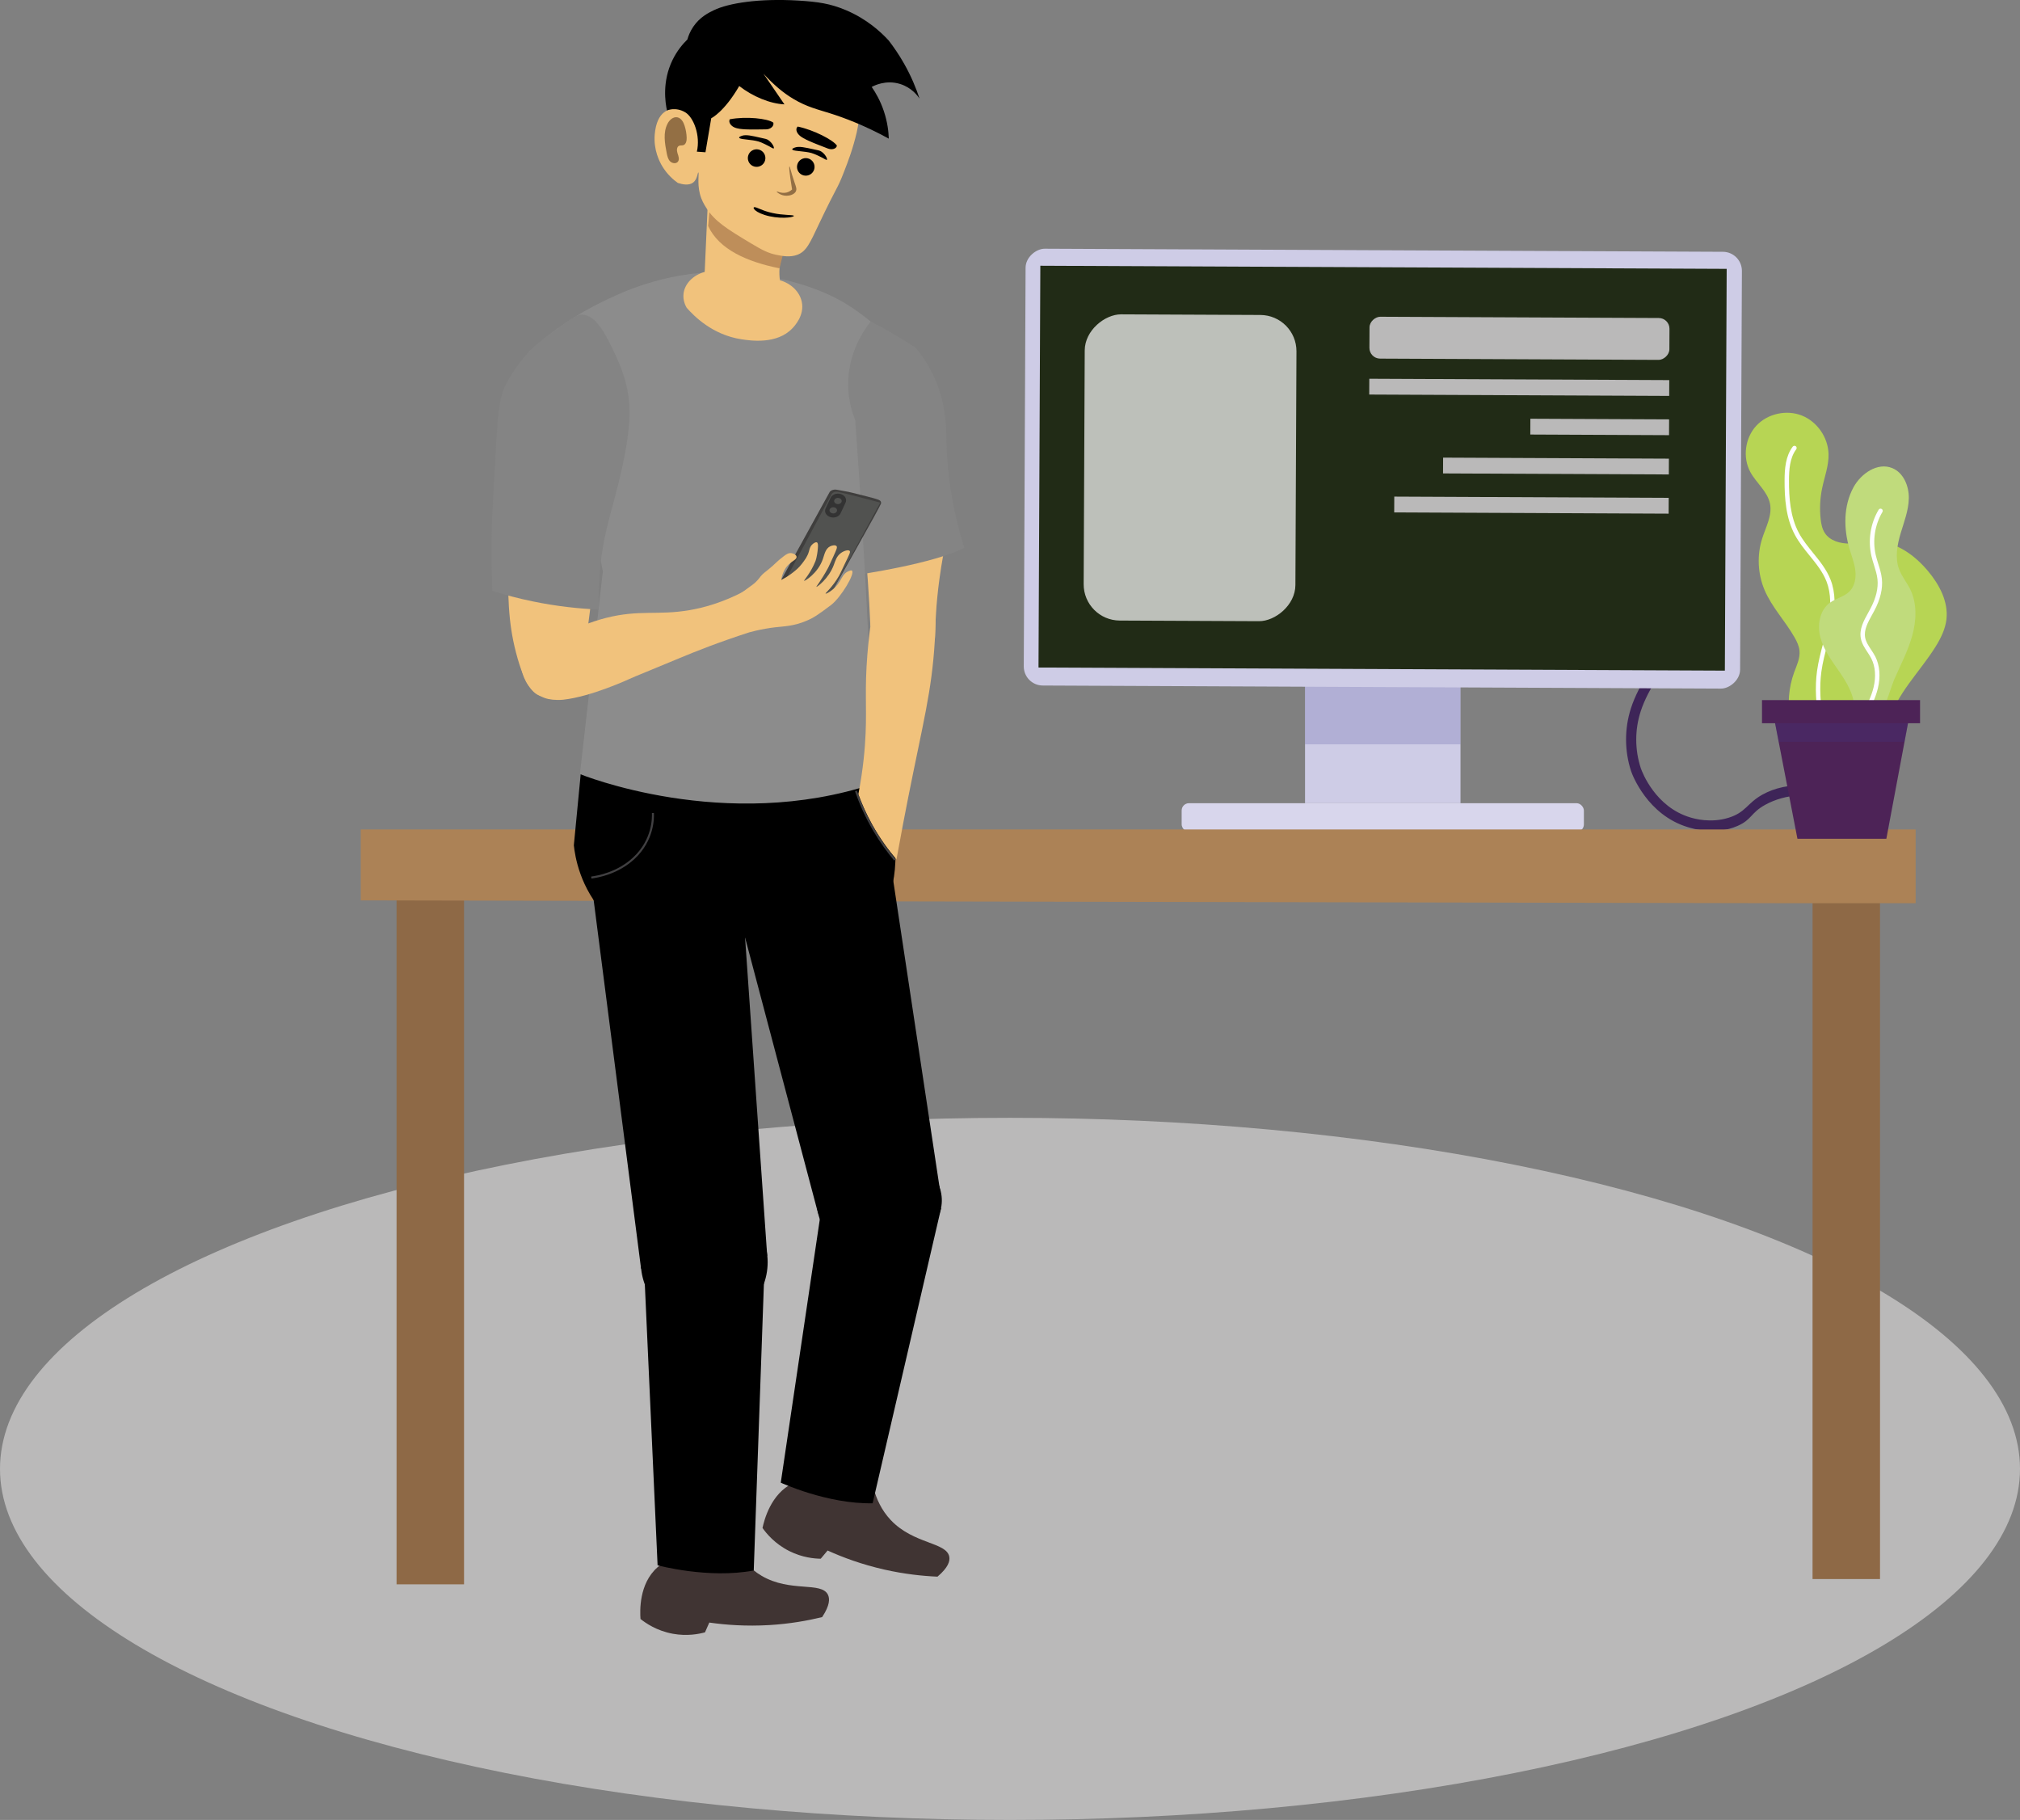 <?xml version="1.0" encoding="UTF-8"?>
<svg id="Layer_1" data-name="Layer 1" xmlns="http://www.w3.org/2000/svg" xmlns:xlink="http://www.w3.org/1999/xlink" viewBox="0 0 500 450.39">
  <rect x="0" y="0" width="500" height="450.39" fill="#808080" stroke="none"/>
  <defs>
    <style>
      .cls-1 {
        fill: #f1c27c;
      }

      .cls-2 {
        fill: #d8d6ec;
      }

      .cls-3 {
        fill: #515250;
      }

      .cls-4 {
        fill: #4d2357;
      }

      .cls-5 {
        fill: #be8e5a;
      }

      .cls-6 {
        fill: #212b16;
      }

      .cls-7 {
        fill: #848484;
      }

      .cls-8, .cls-9 {
        fill: #fff;
      }

      .cls-10 {
        fill: #3e2558;
      }

      .cls-11 {
        fill: #936f44;
      }

      .cls-12, .cls-13 {
        fill: none;
      }

      .cls-14 {
        fill: #ac8256;
      }

      .cls-15 {
        clip-path: url(#clippath-1);
      }

      .cls-16 {
        fill: #3f3e3d;
      }

      .cls-17 {
        fill: #bab9b9;
      }

      .cls-18, .cls-9, .cls-19 {
        isolation: isolate;
      }

      .cls-20 {
        fill: #8e6946;
      }

      .cls-21 {
        fill: #8c8c8c;
      }

      .cls-22 {
        fill: #403433;
      }

      .cls-23 {
        fill: #cecce6;
      }

      .cls-9 {
        opacity: .7;
      }

      .cls-24 {
        fill: #333;
      }

      .cls-13 {
        stroke: #414042;
        stroke-miterlimit: 10;
        stroke-width: .5px;
      }

      .cls-19 {
        fill: #3e3e91;
        mix-blend-mode: multiply;
        opacity: .2;
      }

      .cls-25 {
        clip-path: url(#clippath-2);
      }

      .cls-26 {
        fill: #c0db7c;
      }

      .cls-27 {
        clip-path: url(#clippath);
      }

      .cls-28 {
        fill: #b7d554;
      }
    </style>
    <clipPath id="clippath">
      <rect class="cls-12" x="323.03" y="169.62" width="38.48" height="29.15"/>
    </clipPath>
    <clipPath id="clippath-1">
      <rect class="cls-12" x="288.24" y="27.33" width="108.1" height="177.31" rx="4.72" ry="4.72" transform="translate(224.75 457.74) rotate(-89.74)"/>
    </clipPath>
    <clipPath id="clippath-2">
      <polygon class="cls-12" points="438.66 175.28 444.91 207.57 466.92 207.57 472.89 175.71 438.66 175.28"/>
    </clipPath>
  </defs>
  <g class="cls-18">
    <g id="Layer_1-2" data-name="Layer 1">
      <g>
        <g>
          <ellipse class="cls-17" cx="250" cy="363.51" rx="250" ry="86.88"/>
          <g>
            <path class="cls-10" d="M405.43,121.01c.4,4.85,3.17,8.92,5.85,12.85,2.67,3.92,5.19,7.62,5.42,11.92.19,3.53-1.27,7-2.72,9.93-1.49,3.01-3.24,5.98-4.92,8.85l-1,1.71c-1.72,2.95-3.35,5.86-4.37,9.03-1.61,5.01-1.6,10.52.04,15.52.33,1,4.06,10.83,14,13.86,1.33.41,6.89,2.1,12.34-.28,3.59-1.57,3.21-3.2,6.84-5.22,4.8-2.67,12.3-3.63,17.56.22,1.18.86,3.13,2.61,4.5,5.88h2.99c-.69-2-1.97-4.65-4.44-6.82-5.71-5.02-15.16-5.25-21.3-1.8-3.79,2.12-4.08,4.39-8.35,5.71-4.45,1.38-8.41.24-9.52-.09-8.59-2.59-11.86-11.13-12.22-12.21-1.48-4.51-1.49-9.48-.03-13.99.94-2.93,2.5-5.71,4.15-8.54l1-1.7c1.71-2.91,3.47-5.92,5-9.01,1.59-3.22,3.19-7.06,2.98-11.16-.27-4.99-3.11-9.15-5.85-13.18-2.61-3.84-5.09-7.46-5.43-11.66-.07-.81-.01-1.63.09-2.45h-2.53c-.11.86-.14,1.74-.07,2.65v-.02Z"/>
            <g>
              <rect class="cls-23" x="323.03" y="169.62" width="38.48" height="29.15"/>
              <g class="cls-27">
                <rect class="cls-19" x="309.09" y="148.43" width="72.5" height="35.77"/>
              </g>
            </g>
            <rect class="cls-2" x="292.49" y="198.77" width="99.56" height="7.07" rx="1.81" ry="1.81"/>
            <g>
              <rect class="cls-23" x="288.24" y="27.33" width="108.1" height="177.31" rx="4.72" ry="4.72" transform="translate(224.75 457.74) rotate(-89.74)"/>
              <g class="cls-15">
                <g>
                  <rect class="cls-23" x="319.97" y="96.44" width="41.84" height="201.99" transform="translate(141.9 537.42) rotate(-89.74)"/>
                  <rect class="cls-6" x="292.51" y="30.92" width="99.43" height="169.89" transform="translate(224.81 457.56) rotate(-89.74)"/>
                  <rect class="cls-9" x="256.69" y="89.55" width="75.78" height="52.41" rx="8.97" ry="8.97" transform="translate(177.48 409.81) rotate(-89.74)"/>
                  <rect class="cls-17" x="370.92" y="46.59" width="10.36" height="74.25" rx="2.65" ry="2.65" transform="translate(290.68 459.44) rotate(-89.74)"/>
                  <rect class="cls-17" x="374.09" y="58.73" width="3.91" height="74.25" transform="translate(278.49 471.46) rotate(-89.74)"/>
                  <rect class="cls-17" x="394.01" y="88.48" width="3.91" height="34.34" transform="translate(288.52 501.14) rotate(-89.74)"/>
                  <rect class="cls-17" x="383.18" y="87.38" width="3.91" height="55.89" transform="translate(268.07 499.94) rotate(-89.74)"/>
                  <rect class="cls-17" x="377.12" y="91.04" width="3.91" height="67.93" transform="translate(252.35 503.51) rotate(-89.74)"/>
                </g>
              </g>
            </g>
            <rect class="cls-20" x="448.65" y="222.97" width="16.7" height="167.8"/>
            <rect class="cls-20" x="98.16" y="221.65" width="16.7" height="170.43"/>
            <path class="cls-14" d="M441.4,205.26H89.3v17.56c117.88.23,235.77.46,353.65.7h31.22v-18.26h-32.77Z"/>
          </g>
        </g>
        <g>
          <path class="cls-28" d="M448.1,189.02c-5.18-6.13-6.76-15.08-4.01-22.61.64-1.74,1.5-3.5,1.33-5.34-.1-1.19-.63-2.29-1.22-3.33-2.3-4.05-5.65-7.49-7.45-11.78-1.67-3.98-1.88-8.55-.58-12.66.91-2.86,2.53-5.71,1.95-8.65-.61-3.04-3.39-5.11-4.87-7.84-1.95-3.6-1.32-8.4,1.45-11.42s7.46-4.06,11.27-2.57c3.81,1.5,6.52,5.41,6.64,9.5.09,2.93-1.03,5.75-1.61,8.63-.5,2.46-.62,5.01-.34,7.51.13,1.21.37,2.44,1.04,3.46,1.27,1.93,3.81,2.61,6.12,2.6s4.6-.57,6.91-.47c4.93.22,9.27,3.44,12.45,7.21,2.85,3.38,5.13,7.65,4.61,12.04-.29,2.43-1.41,4.69-2.71,6.77-3.91,6.26-9.63,11.61-11.62,18.72-.71,2.56-.92,5.3-2.16,7.65-1.87,3.54-6.14,5.65-10.09,4.97"/>
          <path class="cls-8" d="M450.96,180.3c-.26,0-.49-.19-.54-.45-.99-5.61-1.2-9.86-.66-13.79.32-2.36.94-4.68,1.54-6.93.37-1.39.75-2.84,1.06-4.26.96-4.48.88-8.06-.25-10.97-.92-2.36-2.5-4.32-4.18-6.39-1.3-1.6-2.63-3.25-3.63-5.1-2.29-4.26-2.58-9.21-2.57-13.5,0-2.97.26-6.04,2.01-8.37.18-.24.52-.29.76-.11.24.18.29.52.11.76-1.63,2.17-1.78,5.12-1.79,7.71-.01,4.15.27,8.94,2.44,12.98.94,1.76,2.25,3.37,3.51,4.93,1.66,2.04,3.37,4.16,4.35,6.68,1.21,3.11,1.3,6.91.3,11.6-.31,1.45-.7,2.91-1.07,4.31-.59,2.21-1.2,4.5-1.51,6.79-.52,3.82-.32,7.97.65,13.45.05.3-.14.58-.44.63h-.1v.03Z"/>
          <path class="cls-26" d="M455.3,166.25c-1.81-2.64-3.81-5.26-4.67-8.35s-.28-6.84,2.3-8.73c1.52-1.12,3.56-1.48,4.89-2.83,1.3-1.32,1.64-3.34,1.42-5.18s-.93-3.58-1.45-5.36c-1.48-4.99-1.5-10.62.99-15.2,1.87-3.44,5.98-6.25,9.6-4.76,2.78,1.14,4.14,4.42,4.1,7.42s-1.17,5.86-2.03,8.74c-.85,2.88-1.43,6.02-.39,8.84.66,1.79,1.93,3.29,2.77,5,1.73,3.52,1.54,7.72.49,11.5-1.06,3.78-2.91,7.27-4.48,10.87-1.17,2.69-4.71,16.2-8.59,13.89-2.67-1.59-1.11-4.74-1.24-7.11-.17-3.24-1.92-6.13-3.71-8.74h0Z"/>
          <path class="cls-8" d="M461.29,177.78c-.09,0-.18-.02-.26-.07-.26-.14-.36-.47-.22-.74,1.22-2.25,2.37-4.47,2.95-6.88.63-2.63.44-5.15-.55-7.1-.28-.55-.62-1.07-.98-1.62-.67-1.02-1.37-2.08-1.62-3.34-.45-2.32.71-4.41,1.84-6.44.18-.32.35-.64.52-.96,1.4-2.63,1.99-5.08,1.75-7.29-.13-1.17-.48-2.29-.85-3.47-.23-.73-.46-1.48-.64-2.24-.9-3.88-.26-8.07,1.78-11.49.15-.26.49-.34.75-.19.26.15.34.49.19.75-1.89,3.18-2.49,7.08-1.65,10.69.17.72.4,1.45.62,2.16.37,1.18.76,2.4.89,3.68.26,2.43-.37,5.09-1.88,7.92-.17.32-.35.65-.53.97-1.03,1.86-2.1,3.78-1.72,5.7.2,1.05.81,1.97,1.46,2.95.36.55.74,1.12,1.05,1.72,1.1,2.18,1.33,4.96.63,7.85-.61,2.54-1.79,4.83-3.05,7.15-.1.18-.29.28-.48.28h0Z"/>
          <g>
            <polygon class="cls-4" points="438.66 175.28 444.91 207.57 466.92 207.57 472.89 175.71 438.66 175.28"/>
            <g class="cls-25">
              <rect class="cls-19" x="432.13" y="166.59" width="48.66" height="17"/>
            </g>
          </g>
          <rect class="cls-4" x="436.14" y="173.26" width="39.12" height="5.72"/>
        </g>
      </g>
      <g>
        <g>
          <path class="cls-22" d="M179.59,374.09c-4.96,1.54-9.92,3.08-14.88,4.63.17,4.47.34,8.94.51,13.4.86.4,8.06,3.57,14.26-.2,1.99-1.21,3.3-2.78,4.12-4.03-1.33-4.6-2.67-9.2-4-13.8h0Z"/>
          <path class="cls-22" d="M164.63,386.56c4.56.66,8,.46,10.32.14l5.82-.93,1.59-1.96c1.21,1.93,3.14,4.39,6.16,6.16,7.11,4.17,14.78,1.37,16.41,4.67.47.95.53,2.58-1.43,5.55-3.62.88-8.03,1.67-13.07,1.97-5.76.34-10.8-.04-14.86-.62-.36.81-.71,1.61-1.07,2.42-1.54.42-4.43.99-7.95.35-4-.73-6.73-2.64-8.01-3.66-.14-1.91-.41-8.71,4.18-12.76.53-.46,1.15-.92,1.89-1.34h.02Z"/>
        </g>
        <ellipse class="cls-1" cx="216.02" cy="94.7" rx="14.11" ry="12.21"/>
        <path class="cls-1" d="M209.43,100.97c1.75,9.58,3.26,19.91,4.37,30.91.81,8.02,1.33,15.72,1.64,23.05,5.33.99,10.66,1.99,15.99,2.98.05-3.2.25-8.35,1.11-14.68.58-4.27,1.22-7.31,1.35-7.96,1.11-5.64.34-17.47-7.86-44.63-5.53,3.45-11.06,6.89-16.59,10.34h-.01Z"/>
        <path class="cls-7" d="M210.78,142.46c-1.67-10.12-5.14-31.6-8.41-44.7h0c-.15-.49-.26-.99-.34-1.5-.12-.78-.12-1.38-.12-1.56,0-1.86-1.82-14.93.9-17.74,3.92-4.04,22.3,8.1,23.87,9.14,1.15,1.38,2.74,3.53,4.15,6.39,3.52,7.15,3.36,13.62,3.48,17.88.16,5.96,1.06,14.45,4.37,25.2-7.53,3.89-25.4,6.56-27.89,6.89h0Z"/>
        <g>
          <path class="cls-22" d="M215.6,370.54c-1.16-4.33-2.33-8.65-3.49-12.98-3.71.45-7.43.89-11.14,1.34-1.07,3.3-2.14,6.61-3.22,9.91,2.24,1.64,4.33,2.46,5.7,2.88,1.75.54,4.87,1.45,8.54.45,1.6-.43,2.82-1.1,3.61-1.6h0Z"/>
          <path class="cls-22" d="M198.5,366.27c4.2,1.9,7.55,2.66,9.88,3l5.85.73,2.07-1.44c.62,2.19,1.79,5.09,4.2,7.63,5.67,5.99,13.81,5.43,14.47,9.06.19,1.05-.21,2.63-2.92,4.93-3.72-.16-8.17-.63-13.1-1.74-5.63-1.27-10.37-3.04-14.1-4.73-.57.68-1.13,1.35-1.7,2.03-1.6-.02-4.53-.28-7.73-1.87-3.64-1.81-5.74-4.41-6.68-5.74.4-1.87,2.03-8.48,7.57-11.1.63-.3,1.36-.57,2.19-.76h0Z"/>
        </g>
        <g>
          <path d="M159.3,310.97l3.47,76.4s12.62,3.41,23.8,1.28l2.71-76.47-29.98-1.2h0Z"/>
          <path d="M189.28,312.17c-.1,6.6-6.88,11.68-15.16,11.35s-14.91-5.95-14.82-12.55c.1-6.6,6.88-11.68,15.16-11.35s14.91,5.95,14.82,12.55Z"/>
        </g>
        <g>
          <ellipse cx="174.31" cy="312.34" rx="15.7" ry="15.74" transform="translate(-30.72 19.25) rotate(-5.81)"/>
          <ellipse cx="164.77" cy="216.17" rx="18.52" ry="18.58" transform="translate(-21.04 17.79) rotate(-5.81)"/>
          <polygon points="189.9 310.76 183.19 214.29 146.34 218.05 158.68 313.95 189.9 310.76"/>
        </g>
        <g>
          <path d="M232.68,294.44c1.51,7.48-4.05,14.77-12.4,16.29-8.35,1.52-16.35-3.31-17.85-10.79-1.51-7.48,4.05-14.77,12.4-16.29,8.35-1.52,16.35,3.31,17.85,10.79Z"/>
          <path d="M216.27,210.79c2.05,8.77-4.24,17.54-14.04,19.57-9.81,2.04-19.42-3.42-21.47-12.2-2.05-8.77,4.24-17.54,14.04-19.57,9.81-2.04,19.42,3.42,21.47,12.2Z"/>
          <path d="M232.6,294.07c-3.95-26.16-7.9-52.31-11.85-78.47-13.33.86-26.66,1.71-39.99,2.57l21.75,82.15,30.09-6.25h0Z"/>
        </g>
        <path d="M216.41,193.91c-4.68-1.47-9.36-2.94-14.03-4.42h-41.58c-5.69.69-11.38,1.38-17.06,2.07-.57,5.87-1.13,11.75-1.7,17.62.28,2.63,1.46,10.62,8.03,17.46,4.86,5.06,10.33,7.05,13.01,7.83,13.1-1.46,26.2-2.92,39.3-4.37.96.1,2.32.16,3.91,0,1.04-.11,6.93-.7,10.98-4.7,4.08-4.04,4.27-9.54,4.4-13.42.28-8.4-3.19-14.88-5.26-18.07h0Z"/>
        <g>
          <path d="M204.22,292.99l-10.96,73.93s11.55,5.33,22.74,5.1l16.94-73-28.72-6.04h0Z"/>
          <ellipse cx="218.57" cy="296" rx="11.7" ry="14.67" transform="translate(-116.06 449.01) rotate(-78.13)"/>
        </g>
        <path class="cls-21" d="M141.8,101.78l7.42,39.64-5.67,50.14s35.93,14.72,72.86,2.35c-.38-11.42-.84-22.96-1.4-34.63-.9-18.78-2.01-37.22-3.32-55.31-.82-2.01-1.68-4.91-1.75-8.44-.17-8.14,4-13.97,5.57-15.96-.54-.44-1.2-.97-1.97-1.55,0,0-1.31-.98-2.64-1.88-13.39-8.99-32.4-8.85-32.4-8.85-14.53.1-25.05,5.22-30.2,7.79-7.98,3.99-13.79,8.67-17.53,12.13,3.68,4.86,7.35,9.72,11.03,14.57Z"/>
        <path class="cls-1" d="M154.61,100.2c-5.26,22.49-9.55,57.48-9.89,62.52.07.73.3,3.8-1.81,6.48-2.31,2.94-6.37,4.04-9.23,3.01-1.32-.48-3.66-1.86-5.96-10.73-2-7.71-2.03-13.98-2-26.22.01-5.44.19-9.9,1.01-15.34.33-2.2.78-4.55,1.37-7.04,1.98-8.29,4.84-14.92,7.24-19.63,6.42,2.31,12.84,4.63,19.27,6.94h0Z"/>
        <path class="cls-7" d="M148.21,150.83c-.25-8.47.82-15.13,1.9-19.75,1.52-6.54,4.58-15.62,5.55-25.49.13-1.32.32-3.69,0-6.72-.15-1.37-.68-5.38-3.06-10.47-2.44-5.23-4.82-10.32-8.43-10.55-1.31-.08-3.19,1.29-6.97,4.04-2.73,1.99-4.46,3.23-6.42,5.32-.05.06-.13.13-.22.23,0,0-3.23,3.51-5.4,7.81-1.72,3.41-2.01,8.22-2.53,17.69-.83,15.05-.86,16.06-.9,18.03-.11,6.13,0,11.33.13,15.26,3.02.95,6.35,1.85,9.96,2.59,6.04,1.25,11.58,1.82,16.4,2.02h0Z"/>
        <path class="cls-1" d="M169.97,76.17c-.37-.64-.96-1.92-.78-3.49.28-2.46,2.36-4.6,5.24-5.39.35-7.85.7-15.7,1.06-23.54,6.88,4.75,13.76,9.5,20.64,14.25l-.4.86c-.99,1.41-2.52,4.02-2.78,7.53-.08,1.1-.02,2.1.09,2.96,2.8.81,4.9,2.85,5.42,5.35.7,3.37-1.8,5.99-2.33,6.55-3.85,4.05-10.4,3.05-12.62,2.71-7.21-1.1-11.81-5.82-13.54-7.8h0Z"/>
        <path class="cls-5" d="M192.94,66.4l1.94-7.7.38-.87-18.92-13.91-1.05,12.02c2.7,5.85,9.76,8.88,17.65,10.46Z"/>
        <path class="cls-1" d="M212.07,32.7s1.48-6.28,1.05-13.58h0v-.03c-.49-2.94-1.62-5.53-3.71-7.42-2.22-2.4-5.6-4.35-10.96-5.89-11.25-3.23-19.55-.46-26.03,5.98-4.83,4.8-4.73,12.39-4.51,15.17-2.15-.24-5.35.44-5.85,6.37-.33,3.87,1.26,6.8,1.78,7.7,1.3,2.22,2.95,3.57,3.96,4.28,1.21.39,2.76.67,3.78-.11,1.08-.84,1.08-2.52,1.28-2.49.24.03-.31,2.54.37,5.25.39,1.58,1.06,2.67,1.6,3.52,2.11,3.35,5.14,5.22,11.13,8.81,2.86,1.72,4.29,2.41,6.21,2.8,1.43.29,3.34.68,5.17,0,2.28-.85,3.12-2.86,5.41-7.7,4.54-9.57,4.43-8.37,6.08-12.63,1.1-2.82,2.26-5.83,3.24-10v-.03Z"/>
        <path class="cls-1" d="M212.46,196.57c1.23-6.34,1.65-11.53,1.8-15.08.29-6.75-.25-10.9.43-19.43.27-3.34.61-6.07.85-7.85,5.37-1.37,10.74-2.73,16.1-4.1,0,1.79-.03,4.82-.26,8.55-.75,12.47-2.85,19.91-6.58,38.71-.67,3.37-1.7,8.69-2.9,15.32-1.91-2.23-4.06-5.11-6.04-8.68-1.49-2.68-2.59-5.21-3.4-7.45h0Z"/>
        <path d="M215.76,21.52c.53-.29,3.52-1.86,7.1-.72,2.83.9,4.32,2.95,4.75,3.61-.83-2.53-2.04-5.52-3.85-8.7-1.24-2.19-2.55-4.08-3.78-5.68-1.95-2.12-5.41-5.33-10.6-7.52-3.86-1.62-6.86-2.07-11.85-2.37-9.65-.57-17.18.62-20.84,2.39-1.24.6-3.46,1.67-5.1,4.1-.81,1.2-1.23,2.35-1.44,3.13-1.15,1.13-2.56,2.79-3.67,5.06-2.63,5.38-1.81,10.55-1.39,12.51,0,0,2.14-.96,4.53.47,2.09,1.25,3.8,5.78,2.87,9.73l2.13.15,1.43-8.42s3.15-1.47,6.93-7.97c3.33,2.59,7.6,4.37,11.19,4.54l-5.19-7.59c2.5,2.71,4.83,4.71,7.42,6.25,3.32,1.98,5.99,2.58,9.02,3.54,3.53,1.11,8.57,2.99,14.58,6.28-.06-1.72-.32-4.14-1.25-6.87-.87-2.57-2.03-4.55-2.98-5.92h0Z"/>
        <path d="M191.41,30.37v-.03c-1.39-1.02-6.73-1.6-10.78-.82-.36.75.26,1.59,1.09,1.98s1.85.45,2.84.51c1.73.09,3.38,0,5.07,0,1.09,0,2.02-.81,1.79-1.65h0Z"/>
        <path d="M207.15,36.05v-.03c-.92-1.37-5.65-3.84-9.69-4.7-.6.49-.33,1.42.3,2.06.63.64,1.56,1.07,2.45,1.48,1.57.72,3.13,1.26,4.69,1.89,1.01.41,2.16.08,2.25-.71h0Z"/>
        <path d="M185.17,38.59c-.29,1.17.42,2.35,1.58,2.64,1.17.29,2.35-.42,2.64-1.58.29-1.17-.42-2.35-1.58-2.64-1.17-.29-2.35.42-2.64,1.58Z"/>
        <path d="M197.34,40.77c-.29,1.17.42,2.35,1.58,2.64,1.17.29,2.35-.42,2.64-1.58.29-1.17-.42-2.35-1.58-2.64-1.17-.29-2.35.42-2.64,1.58Z"/>
        <path class="cls-11" d="M165.24,30.6c-1.15,2.2-.69,4.87-.21,7.3.15.72.31,1.49.83,2.02s1.5.67,1.95.08c.43-.57.13-1.37-.1-2.05-.23-.68-.24-1.63.42-1.89.31-.12.67-.03.99-.13.69-.2.87-1.1.85-1.82-.03-1-.2-2-.5-2.95-.29-.94-.85-1.95-1.82-2.13-1.01-.19-1.94.65-2.41,1.56h0Z"/>
        <path d="M196.48,53.39c.14.11-.31.33-1.41.44-1.07.11-2.82.08-4.59-.31-1.77-.39-2.98-.99-3.51-1.45-.55-.47-.51-.78-.23-.8.57-.05,1.92.91,4.5,1.45,2.56.57,4.96.42,5.25.66h-.01Z"/>
        <path d="M191.52,36.72c.2-.19-.33-1.34-1.3-2.02-.45-.32-.73-.34-2.13-.65-1.8-.4-3.4-.81-4.44-.45-.17.06-.71.24-.69.45,0,.06.04.11.11.15.53.34,2.99.33,4.66.81.52.15.93.34,1.62.67,1.49.7,2.02,1.19,2.17,1.04h0Z"/>
        <path d="M204.67,39.55c.2-.19-.34-1.34-1.32-2.01-.46-.31-.74-.33-2.13-.63-1.81-.38-3.4-.78-4.44-.41-.16.06-.71.25-.68.45,0,.06.05.11.11.15.53.33,3,.3,4.66.77.52.15.93.34,1.63.65,1.49.68,2.03,1.17,2.18,1.02h0Z"/>
        <g>
          <path class="cls-1" d="M132.17,155.46c4.08-2.07,12.02,2.13,12.52,8.18.35,4.27-3.03,9.09-7.23,9.45-3.27.28-5.66-2.26-6.03-2.66-3.88-4.26-3.37-12.88.74-14.97h0Z"/>
          <path class="cls-1" d="M184.39,146.22c-5.55,2.95-10.31,4.18-13.64,4.76-7.99,1.38-12.43-.18-20.77,1.94-4.07,1.04-7.25,2.49-9.28,3.54-1.92,5.38-3.84,10.75-5.77,16.13.67.26,1.68.56,2.94.63.16,0,.32,0,.46,0,0,0,.53,0,1.07-.06,6.97-.75,16.43-5.15,16.43-5.15,1.39-.65,5.05-2.07,12.29-5.11,4.13-1.73,10.04-4.06,17.49-6.46-.41-3.41-.82-6.82-1.23-10.24h0Z"/>
        </g>
        <path class="cls-13" d="M161.61,201.2c.05,1.14.16,6.61-4.69,11.15-4.02,3.77-9,4.61-10.56,4.82"/>
        <path class="cls-13" d="M211.88,195.75c.98,2.84,2.41,6.21,4.53,9.8,1.7,2.89,3.48,5.3,5.12,7.26"/>
        <path class="cls-11" d="M197.01,47.31c.25-.54.04-1.04-.35-2.18-.97-2.82-1.12-3.97-1.25-3.94-.13.03-.09,1.15.65,5.7-.32.29-.76.6-1.35.75-1.3.33-2.41-.37-2.46-.25s1.04,1.08,2.47,1.05c.71,0,1.91-.28,2.3-1.13h0Z"/>
        <g>
          <path class="cls-16" d="M191.34,147.55s.11.16.45.26c.79.21,11.37.91,12.81,1.01,2.55-4.5,13.31-23.53,13.47-24.19.07-.29-.05-.51-.05-.51-.12-.23-.37-.36-.54-.43-1.04-.44-4.92-1.32-6.45-1.73-1.23-.33-2.52-.48-3.77-.74-.18-.04-.63-.13-1.12.02-.44.13-.67.37-.74.45-7.97,14.47-13.77,25-14,25.4-.03.06-.17.28-.04.48l-.02-.02Z"/>
          <path class="cls-3" d="M192.13,147.83c4.16.33,8.31.66,12.47.99,4.51-8.3,9.03-16.61,13.54-24.91h0l-.26.47c-5.51-1.48-9.57-2.5-10.43-2.64-.48-.08-.79-.02-.97.05-.41.15-.6.44-.68.59-.36.63-5.99,11.1-13.67,25.45h0Z"/>
          <path class="cls-24" d="M208.06,127.04l1.24-2.65c.39-.83-.11-1.77-1.11-2.1l-.07-.02c-1-.32-2.14.09-2.52.92l-1.24,2.65c-.39.83.11,1.77,1.11,2.1l.07.02c1,.32,2.14-.09,2.52-.92Z"/>
          <path class="cls-3" d="M206.54,124.27c.19.39.73.59,1.21.43s.71-.61.52-1-.73-.59-1.21-.43-.71.61-.52,1Z"/>
          <path class="cls-3" d="M205.39,126.58c.19.39.73.59,1.21.43s.71-.61.52-1-.73-.59-1.21-.43-.71.61-.52,1Z"/>
        </g>
        <path class="cls-1" d="M183.25,146.97c-.3.4-.62,1.09-.45,2.64.33,2.88,2.02,5.64,2.81,6.84.84-.23,2.19-.57,3.87-.86,3.64-.64,4.84-.39,7.77-1.14,0,0,2.63-.68,4.66-2.01l.16-.1c.27-.18.9-.6,1.66-1.15,0,0,1.14-.82,2.01-1.49,2.48-1.94,5.96-7.8,5.14-8.48-.19-.15-.54,0-.89.15-1.19.51-1.58,1.63-2.16,2.56-1.29,2.1-3.38,3.1-3.49,2.98-.11-.12,1.71-1.56,3.33-4.4.29-.51.08-.14,1.43-2.95,1.15-2.39,1.46-2.95,1.21-3.23-.32-.35-1.39-.03-2.13.5-1.14.81-1.43,2.01-1.79,2.97-1.31,3.49-4.22,5.52-4.32,5.44-.08-.06,1.24-1.65,2.82-4.56.13-.25,0,.08,1.37-2.93.84-1.83,1.04-2.32.8-2.6-.28-.33-1.04-.22-1.58.05-1.18.59-1.4,2-1.81,3.17-1.26,3.58-4.53,5.48-4.65,5.38-.1-.09,1.65-1.95,2.82-4.87,0,0,.43-1.08.6-3.23.07-.83.03-1.27-.22-1.41-.33-.18-.91.23-1.23.56-.52.53-.61,1.12-.77,1.69-.36,1.24-.99,2.06-1.73,3.03-.77,1.01-1.53,1.61-2.23,2.16-1.04.83-2.05,1.42-2.9,1.84.36-2.05,1.17-3.16,1.83-3.8.96-.93,2.06-1.29,1.98-1.93-.06-.48-.74-.85-1.32-.91-.68-.07-1.22.29-1.83.75-1.88,1.41-2.12,1.93-3.74,3.23-.74.6-1.57,1.19-2.05,1.83-.37.51-.52.66-.8.97-.12.13-.25.27-.4.41-.27.27-.62.58-3.81,2.86l.03.04Z"/>
      </g>
    </g>
  </g>
</svg>
